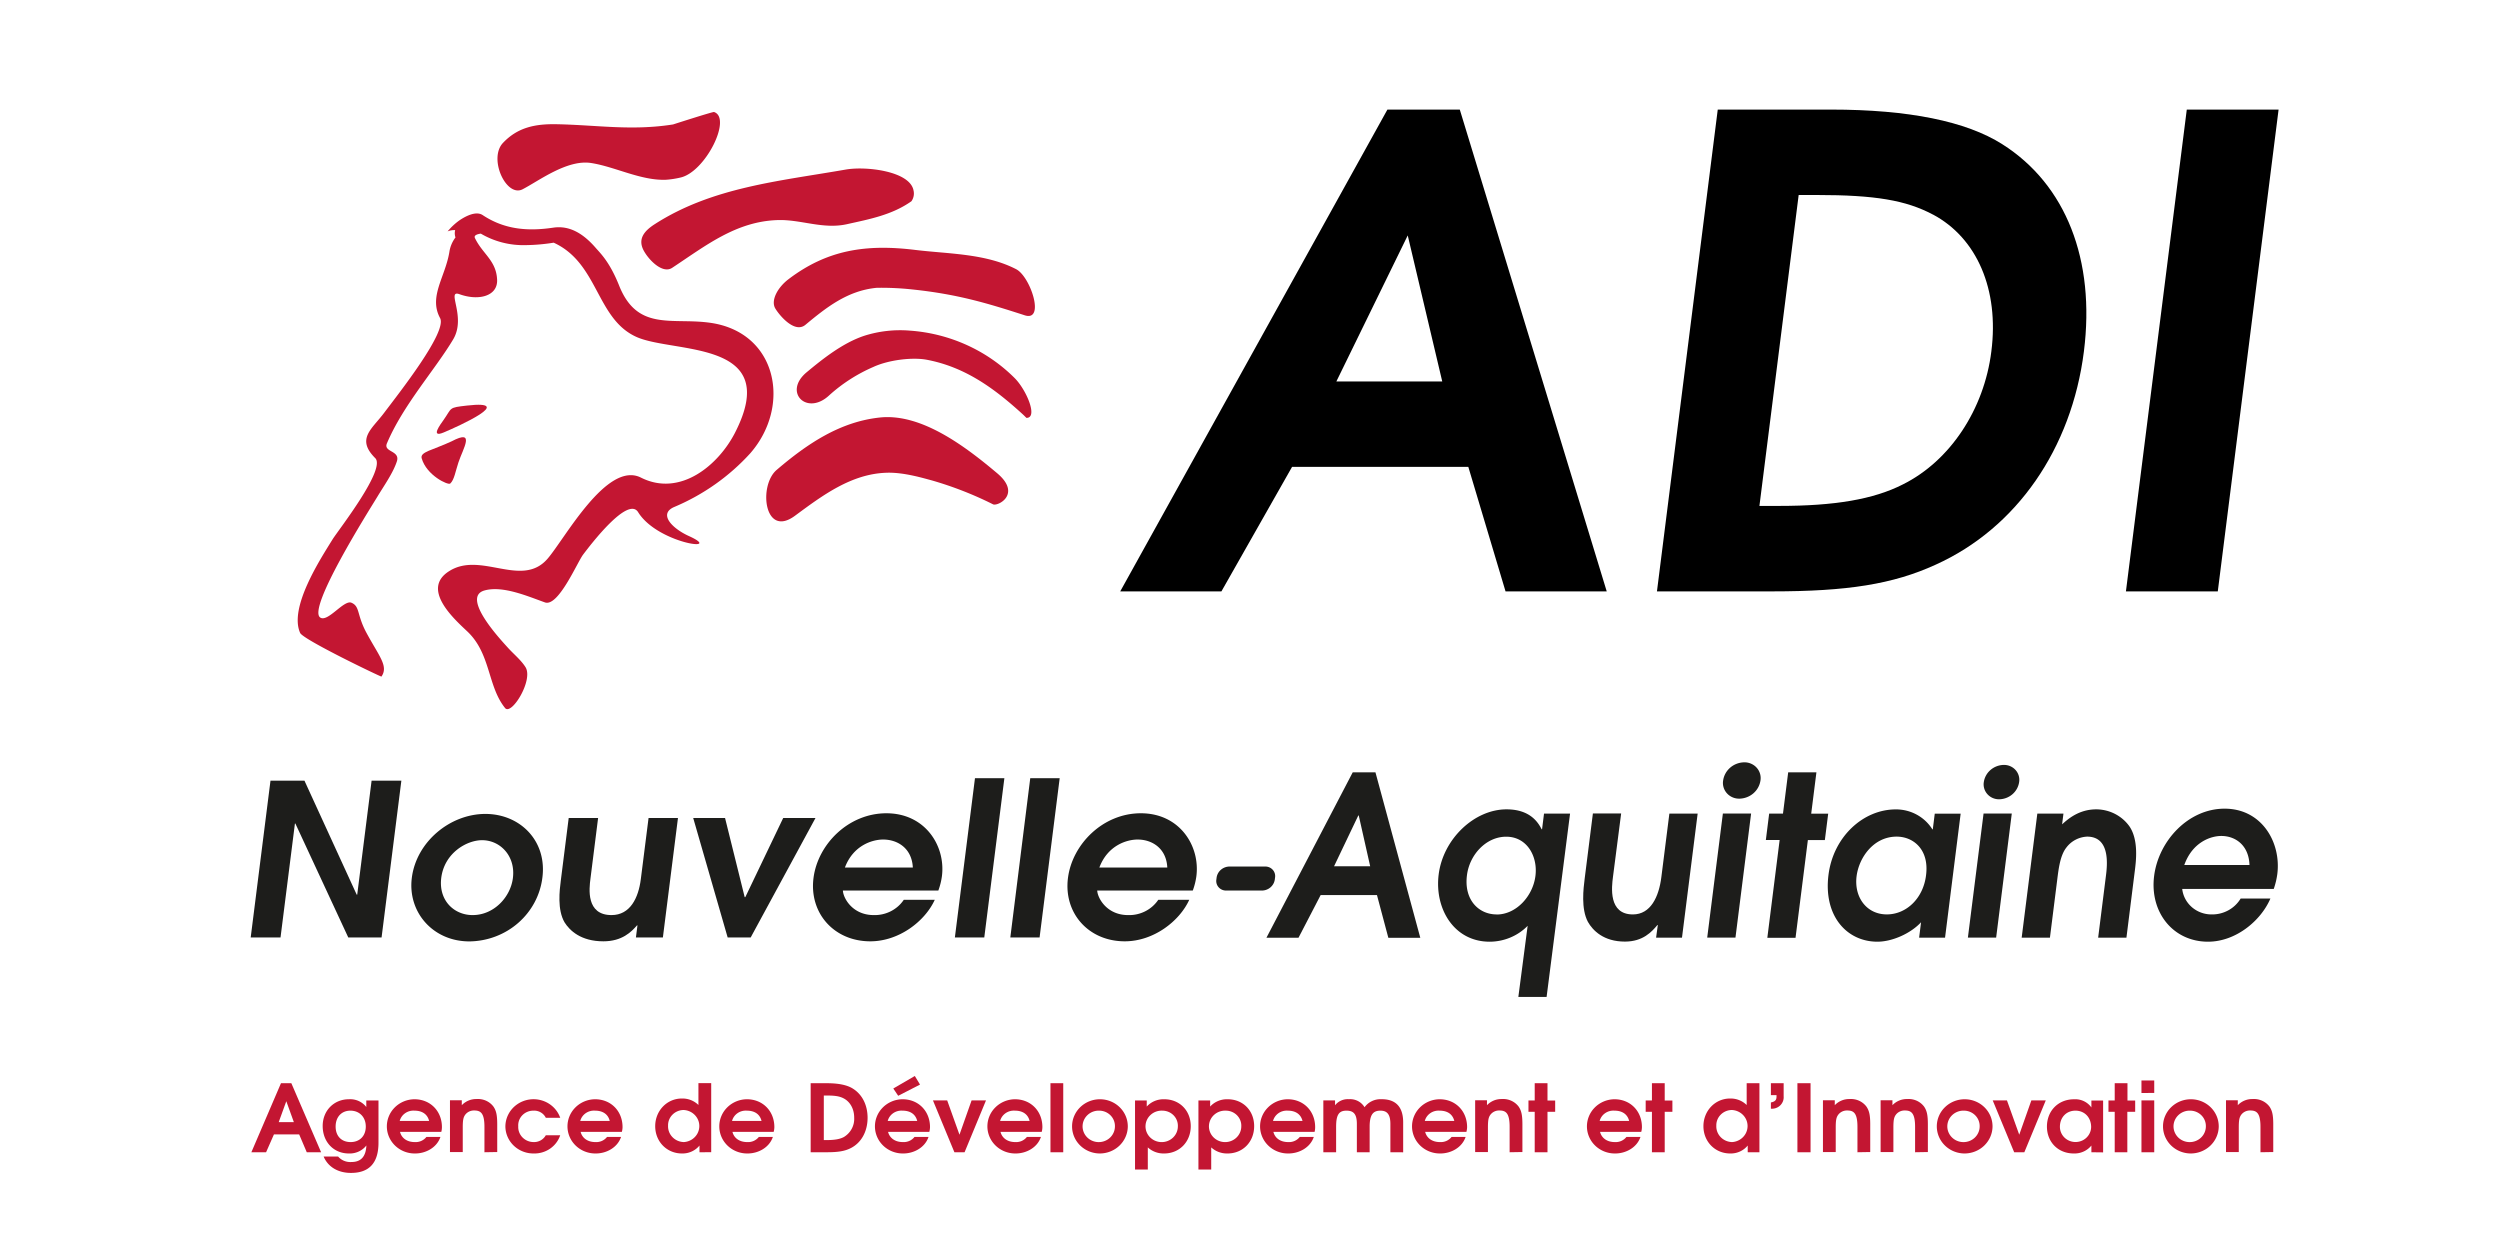 <?xml version="1.0" encoding="UTF-8" standalone="no"?>
<svg
   viewBox="0 0 132 66"
   version="1.1"
   id="svg142"
   sodipodi:docname="ADI-NA.svg"
   width="120"
   height="60"
   inkscape:version="1.1.1 (3bf5ae0d25, 2021-09-20)"
   xmlns:inkscape="http://www.inkscape.org/namespaces/inkscape"
   xmlns:sodipodi="http://sodipodi.sourceforge.net/DTD/sodipodi-0.dtd"
   xmlns="http://www.w3.org/2000/svg"
   xmlns:svg="http://www.w3.org/2000/svg"
   xmlns:rdf="http://www.w3.org/1999/02/22-rdf-syntax-ns#"
   xmlns:cc="http://creativecommons.org/ns#"
   xmlns:dc="http://purl.org/dc/elements/1.1/">
  <sodipodi:namedview
     id="namedview144"
     pagecolor="#ffffff"
     bordercolor="#666666"
     borderopacity="1.0"
     inkscape:pageshadow="2"
     inkscape:pageopacity="0.0"
     inkscape:pagecheckerboard="0"
     showgrid="false"
     inkscape:zoom="3.4296751"
     inkscape:cx="90.679143"
     inkscape:cy="55.690406"
     inkscape:window-width="1920"
     inkscape:window-height="974"
     inkscape:window-x="-11"
     inkscape:window-y="-11"
     inkscape:window-maximized="1"
     inkscape:current-layer="svg142"
     scale-x="1.2" />
  <defs
     id="defs4">
    <style
       id="style2">.cls-1{fill:#c31632;}.cls-2{fill:#1d1d1b;}</style>
  </defs>
  <title
     id="title6">ADI-NA</title>
  <g
     id="Calque_2"
     data-name="Calque 2"
     transform="matrix(0.148,0,0,0.144,13.237,5.786)">
    <g
       id="Calque_1-2"
       data-name="Calque 1">
      <path
         class="cls-1"
         d="m 71.19,137.12 c 1.45,-1.39 1.84,-4.41 2.93,-7.77 1.63,-5.08 6.22,-12.4 -2.42,-7.72 -6.89,3.3 -11.34,3.87 -10.7,6.23 1.72,6.26 9.44,9.97 10.19,9.26 z"
         id="path8" />
      <path
         class="cls-1"
         d="m 68.82,118.4 c 5.37,-2.32 26.08,-11.94 8.39,-9.88 -6.84,0.79 -5.25,0.72 -8.49,5.42 -0.88,1.29 -4.81,6.57 0.1,4.46 2.67,-1.16 -0.82,0.33 0,0 z"
         id="path10" />
      <path
         class="cls-1"
         d="m 163.62,78.13 c -13.46,-1.86 -25.65,3.16 -32.16,-13.54 -3.38,-8.71 -6.62,-11.8 -8.34,-13.84 -4.4,-5.24 -9.33,-8.34 -15.14,-7.46 -8.82,1.34 -17.22,0.85 -25.22,-4.6 -2.62,-1.78 -6.77,0.89 -8.2,1.86 a 22.25,22.25 0 0 0 -4.31,4.12 v 0 a 6,6 0 0 1 2.7,-0.47 4.68,4.68 0 0 0 -0.08,1.92 3,3 0 0 0 0.2,0.74 11.94,11.94 0 0 0 -2.14,5 c -1.35,9.35 -7.57,16.62 -3.37,24.58 2.64,5 -14.42,27.2 -20,34.81 -4.39,6 -10,9.5 -3.13,16.55 3.9,4 -12.86,26 -15.16,29.68 -4.53,7.52 -15.67,25.12 -11.63,34.42 1.05,2.45 28.89,16.16 29,16 2.58,-3.81 -0.78,-7.36 -5.32,-16 -3.56,-6.77 -2.26,-9.7 -5.38,-11.08 -2.7,-1.18 -8.42,7.29 -11.13,5.43 C 20.08,183 41.94,147.44 45.16,142 c 2.21,-3.8 5.64,-8.72 7,-13.05 1.22,-4 -4.92,-3.29 -3.56,-6.57 C 54.4,108.27 65.9,95.23 72.28,84.18 77,75.89 69.6,65.89 74.5,67.7 81.31,70.23 88.14,68.41 87.91,62.44 87.64,55.33 82.75,53 80,47.11 c -0.41,-0.88 0.47,-1.39 2.09,-1.63 a 29.35,29.35 0 0 0 16,4.22 65.07,65.07 0 0 0 10,-0.9 c 16.11,7.58 15.12,28.14 29.77,34.67 13.58,6 52,0.87 34.88,35.1 -5.9,11.79 -19.52,23.61 -33.52,16.37 -12.18,-6.28 -27.2,22.54 -33.36,29.8 -9.22,10.89 -23.86,-3 -35.18,4.58 -9.92,6.57 1.87,17.45 6.57,22 8.45,8.18 7.19,20.08 13.5,28.11 2.27,2.87 10.19,-10.27 7.28,-15 -1.57,-2.57 -4.21,-4.78 -6.17,-7 -2.36,-2.7 -17,-18.59 -8.48,-21.1 6.57,-1.91 15.66,2.22 21.59,4.37 4.76,1.75 11.5,-14.65 13.63,-17.54 2.88,-3.92 16,-21.53 19.62,-15.54 6.95,11.53 31,14.75 18.13,8.76 -6,-2.79 -11.11,-8.18 -5.13,-10.72 a 77.1,77.1 0 0 0 27,-19.63 c 14.78,-17.38 9.7,-44.59 -14.6,-47.9 z"
         id="path12" />
      <path
         class="cls-1"
         d="m 273.09,58.53 c -10.94,-5.8 -24.1,-5.58 -36,-7.07 -17.7,-2.23 -31.52,0 -45.28,10.78 -3.82,3 -6.34,7.73 -4.66,10.68 1.41,2.45 6.89,9.29 10.75,6 7.4,-6.31 15,-12.56 25.44,-13.57 a 100.38,100.38 0 0 1 12.68,0.6 c 16.21,1.75 26.8,5.05 40.12,9.48 7.36,2.44 2.07,-14.18 -3.05,-16.9 z"
         id="path14" />
      <path
         class="cls-1"
         d="m 272.49,98.39 a 58.06,58.06 0 0 0 -37.34,-17.34 41.16,41.16 0 0 0 -16.26,1.89 c -7.58,2.59 -14.6,8.29 -20.52,13.35 -8.6,7.34 0.11,16.18 8.07,8.43 a 57.48,57.48 0 0 1 15.67,-10.34 c 5.42,-2.58 13.89,-3.65 19.08,-2.65 13.89,2.7 24.33,10.72 34.16,19.92 0.46,0.43 0.94,0.93 1.39,1.39 4.26,0.08 0.02,-10.3 -4.25,-14.65 z"
         id="path16" />
      <path
         class="cls-1"
         d="M 165.3,0.89 C 164.9,0.74 150.68,5.45 150.68,5.45 135.95,7.84 123.75,5.68 109.29,5.37 101.61,5.2 95.29,6.46 90,12.22 c -5.29,5.76 1.17,20.09 7,17 5.83,-3.09 15.89,-11 24.45,-9.63 8.56,1.37 17.78,6.51 26.73,6.14 a 31.28,31.28 0 0 0 5.05,-0.79 C 162.17,23 171.79,3.13 165.3,0.89 Z"
         id="path18" />
      <path
         class="cls-1"
         d="m 212.24,22 c -23.56,4.24 -47.52,6.42 -68.07,20 -3.66,2.41 -6.11,5.3 -4.07,9.48 1.7,3.44 6.75,8.91 10.25,6.55 12,-8.13 22.9,-17.13 37.88,-17.52 8.18,-0.21 16,3.46 24.49,1.51 8.15,-1.86 16.08,-3.39 23,-8.41 a 5,5 0 0 0 0.74,-4 C 235.13,22.57 219.52,20.67 212.24,22 Z"
         id="path20" />
      <path
         class="cls-1"
         d="m 266.32,133.35 c -11.24,-9.72 -27,-22.09 -41.9,-20.44 -14.07,1.54 -25.73,9.49 -36.79,19.22 -6.56,5.77 -4.42,25.08 6.49,16.84 9.74,-7.37 20.16,-15.52 33,-15.82 6,-0.15 12.86,2 15.78,2.79 a 125.31,125.31 0 0 1 22,8.83 c 1.9,0.67 10.1,-3.9 1.42,-11.42 z"
         id="path22" />
      <path
         class="cls-2"
         d="m 7.06,246.07 h 12.12 l 18.64,41.8 H 38 l 5.13,-41.8 h 10.62 l -7.06,57.49 H 34.81 L 15.93,261.77 h -0.15 l -5.14,41.79 H 0 Z"
         id="path24" />
      <path
         class="cls-2"
         d="m 57.48,281.7 c 1.63,-13.26 13.69,-23.44 26.24,-23.44 12.39,0 22,9.86 20.35,23.28 A 26.52,26.52 0 0 1 78,305 C 65,305 55.94,294.24 57.48,281.7 Z m 36.06,0.08 c 1,-8 -4.45,-13.89 -11,-13.89 -5.45,0 -13.43,4.66 -14.56,13.81 -1,8.28 4.56,13.65 11.19,13.65 7.65,0 13.52,-6.63 14.37,-13.57 z"
         id="path26" />
      <path
         class="cls-2"
         d="m 152.43,259.76 -5.38,43.8 h -9.62 l 0.55,-4.43 h -0.17 c -2,2.37 -5.29,5.84 -12,5.84 -8,0 -12,-3.94 -13.83,-6.94 -2.66,-4.66 -1.79,-11.76 -1.34,-15.39 l 2.81,-22.88 h 10.49 l -2.74,22.33 c -0.43,3.55 -1.62,13.26 7.53,13.26 6.63,0 9.6,-6.24 10.45,-13.18 l 2.76,-22.41 z"
         id="path28" />
      <path
         class="cls-2"
         d="m 157.87,259.76 h 11.36 l 7,29 h 0.23 l 13.51,-29 h 11.52 l -23.12,43.8 h -8.21 z"
         id="path30" />
      <path
         class="cls-2"
         d="m 211.27,286.35 c 0.12,2.84 3.47,9 11,9 A 12.39,12.39 0 0 0 233,289.74 h 11.05 c -3.5,7.89 -12.77,15.23 -23,15.23 -13,0 -21.84,-10.41 -20.27,-23.19 1.52,-12.39 12.46,-23.76 26,-23.76 13.88,0 21.18,12 19.82,23.05 a 25.54,25.54 0 0 1 -1.28,5.28 z m 24.95,-8.44 c -0.33,-7 -5.37,-10.26 -10.59,-10.26 -3.86,0 -10.67,2.13 -13.64,10.26 z"
         id="path32" />
      <path
         class="cls-2"
         d="m 258.39,245.16 h 10.49 l -7.17,58.4 h -10.49 z"
         id="path34" />
      <path
         class="cls-2"
         d="m 278.11,245.16 h 10.5 l -7.17,58.4 H 271 Z"
         id="path36" />
      <path
         class="cls-2"
         d="m 302,286.35 c 0.14,2.84 3.48,9 11,9 a 12.39,12.39 0 0 0 10.79,-5.61 h 11.05 c -3.5,7.89 -12.76,15.23 -23,15.23 -13,0 -21.85,-10.41 -20.28,-23.19 1.52,-12.39 12.47,-23.76 26,-23.76 13.89,0 21.18,12 19.82,23.05 a 25.54,25.54 0 0 1 -1.28,5.28 z m 25,-8.44 c -0.32,-7 -5.38,-10.26 -10.58,-10.26 -3.86,0 -10.69,2.13 -13.65,10.26 z"
         id="path38" />
      <path
         class="cls-2"
         d="m 344.6,281.55 a 4.71,4.71 0 0 1 4.54,-4 h 12.76 a 3.5,3.5 0 0 1 3.55,4 l -0.1,0.81 a 4.71,4.71 0 0 1 -4.54,4 h -12.76 a 3.5,3.5 0 0 1 -3.55,-4 z"
         id="path40" />
      <path
         class="cls-2"
         d="m 630.9,246.58 a 7.32,7.32 0 0 1 -7.07,6.31 5.47,5.47 0 0 1 -5.53,-6.31 7.34,7.34 0 0 1 7.08,-6.29 5.45,5.45 0 0 1 5.52,6.29 z"
         id="path42" />
      <path
         class="cls-2"
         d="m 393.16,243 h 8.1 l 16,60.67 h -11.4 L 401.8,288 h -20.08 l -7.91,15.66 h -11.44 z m -6.66,34.44 h 12.88 l -4.08,-18.62 h -0.15 z"
         id="path44" />
      <path
         class="cls-2"
         d="m 470.69,258.14 -8.37,67.23 h -10.08 l 3.32,-26.08 A 18.8,18.8 0 0 1 442,305.11 c -12.73,0 -19.72,-12.13 -18.18,-24.67 1.59,-13 12.7,-23.86 24.21,-23.86 8.57,0 11.36,5 12.52,7.3 h 0.15 l 0.7,-5.74 z m -26.21,37 c 7.12,0 13,-6.88 13.86,-14.17 0.88,-7.14 -3,-14.36 -10.43,-14.36 -7.2,0 -13.09,6.64 -14,14.11 -1.14,9.15 4.28,14.39 10.57,14.39 z"
         id="path46" />
      <path
         class="cls-2"
         d="m 516.21,258.14 -5.59,45.5 h -9.24 L 502,299 h -0.15 c -2,2.46 -5.14,6.07 -11.58,6.07 -7.65,0 -11.47,-4.1 -13.2,-7.21 -2.52,-4.84 -1.61,-12.21 -1.15,-16 l 2.92,-23.78 h 10.08 L 486,281.34 c -0.46,3.69 -1.7,13.77 7.1,13.77 6.36,0 9.28,-6.48 10.16,-13.69 l 2.86,-23.28 z"
         id="path48" />
      <path
         class="cls-2"
         d="m 545.46,267.82 h -4.92 l 1.18,-9.68 h 4.93 L 548.51,243 h 10.07 l -1.86,15.17 h 6.06 l -1.19,9.68 h -6.06 l -4.4,35.82 h -10.06 z"
         id="path50" />
      <path
         class="cls-2"
         d="m 604.47,303.64 h -9.25 l 0.69,-5.66 c -3.68,4.1 -10.26,7.13 -15.57,7.13 -10.83,0 -19.31,-9.34 -17.45,-24.51 1.71,-13.93 12.35,-24 24,-24 a 15.16,15.16 0 0 1 13.05,7.3 h 0.16 l 0.7,-5.74 h 9.24 z M 587.2,266.58 c -8.26,0 -13.45,7.71 -14.29,14.52 -0.94,7.7 3.58,14 10.78,14 7,0 13,-5.9 14,-14.34 1.19,-9.43 -4.5,-14.18 -10.49,-14.18 z"
         id="path52" />
      <path
         class="cls-2"
         d="m 637.39,258.14 h 9.32 l -0.48,3.93 c 1.88,-1.72 5.83,-5.49 12.19,-5.49 a 14.47,14.47 0 0 1 11.88,6.31 c 3.25,5 2.31,12.63 1.88,16.16 l -3,24.59 h -10.09 l 2.75,-22.46 c 0.47,-3.77 1.79,-14.6 -6.69,-14.6 a 9.75,9.75 0 0 0 -7.39,4 c -2.16,2.79 -2.75,7.54 -3.22,11.4 l -2.65,21.64 h -10.08 z"
         id="path54" />
      <path
         class="cls-2"
         d="m 689.08,285.77 a 10.5,10.5 0 0 0 10.44,9.34 11.77,11.77 0 0 0 10.41,-5.82 h 10.61 c -3.42,8.2 -12.4,15.82 -22.24,15.82 -12.5,0 -20.87,-10.82 -19.24,-24.1 1.58,-12.87 12.19,-24.68 25.14,-24.68 13.34,0 20.22,12.47 18.81,23.95 a 28.41,28.41 0 0 1 -1.28,5.49 z m 24,-8.78 c -0.24,-7.29 -5.05,-10.65 -10.05,-10.65 -3.72,0 -10.28,2.21 -13.21,10.65 z"
         id="path56" />
      <path
         id="polygon58"
         class="cls-2"
         style="fill:#1d1d1b"
         d="m 529.7,303.61 5.58,-45.49 h -10.07 l -5.59,45.49 z" />
      <path
         class="cls-2"
         d="m 538.62,246 a 7.75,7.75 0 0 1 -7.48,6.66 5.76,5.76 0 0 1 -5.84,-6.66 7.74,7.74 0 0 1 7.47,-6.66 5.77,5.77 0 0 1 5.85,6.66 z"
         id="path60" />
      <path
         id="polygon62"
         class="cls-2"
         style="fill:#1d1d1b"
         d="m 622.7,303.61 5.58,-45.49 h -10.07 l -5.59,45.49 z" />
      <path
         d="M 447.67,176.66 434.39,131 h -62.87 l -25.21,45.66 h -36.1 L 405.53,0 h 25.82 l 52.42,176.66 z M 412.78,46.14 387.32,99.68 h 37.77 z"
         id="path64" />
      <path
         d="m 601.14,166.86 c -15.22,7.17 -31.56,9.8 -58.34,9.8 H 501.69 L 523.38,0 h 40.4 c 27.73,0 48.22,4.3 61.07,12.67 22.81,14.82 33.27,42.55 29.16,76 -4.38,35.64 -24.01,64.8 -52.87,78.19 z m -1,-128.37 c -9.63,-5.26 -20.63,-7.17 -41.43,-7.17 h -6.46 l -14,114 h 7.17 c 19.61,0 33.53,-2.39 44,-7.88 16.84,-8.61 29,-27.5 31.57,-48.77 C 623.81,66 615.85,47.09 600.17,38.49 Z"
         id="path66" />
      <path
         d="M 669,176.66 690.71,0 h 32.75 l -21.69,176.66 z"
         id="path68" />
      <path
         class="cls-1"
         d="m 20,382.31 -2.71,-6.54 h -9 l -2.8,6.54 H 0.24 L 10.8,357 h 3.7 l 10.62,25.32 z m -7.3,-18.71 -2.71,7.68 h 5.41 z"
         id="path70" />
      <path
         class="cls-1"
         d="m 35.78,389.89 c -4.66,0 -8.22,-2.23 -9.76,-6 h 5.17 a 5.69,5.69 0 0 0 4.77,2 c 3.39,0 5.14,-2 5.31,-6.07 A 7.43,7.43 0 0 1 35,382.76 c -5.41,0 -9.32,-4.22 -9.32,-10.08 0,-5.62 4,-9.8 9.35,-9.8 a 7.17,7.17 0 0 1 6.21,2.85 v -2.4 h 4.35 v 15.39 c 0.03,8.15 -3.91,11.17 -9.81,11.17 z m -0.2,-22.83 c -3.19,0 -5.28,2.33 -5.28,5.83 0,3.5 2.09,5.69 5.35,5.69 3.26,0 5.41,-2.26 5.41,-5.69 0,-3.43 -2.23,-5.83 -5.48,-5.83 z"
         id="path72" />
      <path
         class="cls-1"
         d="M 68,374.84 H 53.27 c 0.54,2.3 2.53,3.74 5.24,3.74 a 4.83,4.83 0 0 0 4.18,-1.89 h 5 c -1.27,3.91 -5.21,6.07 -9,6.07 a 9.941,9.941 0 1 1 -0.27,-19.88 c 5.65,0 9.8,4.32 9.8,10.22 A 7.19,7.19 0 0 1 68,374.84 Z m -9.56,-7.78 a 5.06,5.06 0 0 0 -5.28,3.77 h 10.49 c -0.58,-2.43 -2.43,-3.77 -5.24,-3.77 z"
         id="path74" />
      <path
         class="cls-1"
         d="M 83.39,382.31 V 373 c 0,-5.08 -1.37,-6 -3.63,-6 a 3.83,3.83 0 0 0 -3.36,1.75 c -0.58,0.93 -0.75,2 -0.75,4.56 v 8.94 h -4.56 v -19 h 4.22 v 1.81 a 7,7 0 0 1 5.34,-2.26 6.84,6.84 0 0 1 5.93,2.74 c 1,1.48 1.37,3.12 1.37,6.52 v 10.17 z"
         id="path76" />
      <path
         class="cls-1"
         d="m 101,382.76 a 10,10 0 0 1 -10.14,-9.94 10.05,10.05 0 0 1 19.56,-3.15 h -5.14 a 4.6,4.6 0 0 0 -4.42,-2.61 5.38,5.38 0 0 0 -5.41,5.73 5.51,5.51 0 0 0 5.51,5.79 4.75,4.75 0 0 0 4.32,-2.5 h 5.14 a 9.65,9.65 0 0 1 -9.42,6.68 z"
         id="path78" />
      <path
         class="cls-1"
         d="m 132.41,374.84 h -14.7 c 0.55,2.3 2.53,3.74 5.24,3.74 a 4.82,4.82 0 0 0 4.18,-1.89 h 5 c -1.27,3.91 -5.21,6.07 -9,6.07 a 9.941,9.941 0 1 1 -0.27,-19.88 c 5.65,0 9.8,4.32 9.8,10.22 a 7.19,7.19 0 0 1 -0.25,1.74 z m -9.56,-7.78 a 5.06,5.06 0 0 0 -5.28,3.77 h 10.52 c -0.58,-2.43 -2.43,-3.77 -5.24,-3.77 z"
         id="path80" />
      <path
         class="cls-1"
         d="m 160.11,382.31 v -2.46 a 7.73,7.73 0 0 1 -6.27,2.91 c -5.39,0 -9.53,-4.35 -9.53,-10 0,-5.65 4.18,-10.15 9.49,-10.15 a 8,8 0 0 1 5.93,2.37 v -8 h 4.56 v 25.32 z m -5.66,-15.49 a 5.6,5.6 0 0 0 -5.55,5.76 5.77,5.77 0 0 0 5.65,6 5.89,5.89 0 0 0 -0.1,-11.76 z"
         id="path82" />
      <path
         class="cls-1"
         d="m 186.57,374.84 h -14.7 c 0.54,2.3 2.53,3.74 5.24,3.74 a 4.83,4.83 0 0 0 4.18,-1.89 h 5 c -1.27,3.91 -5.21,6.07 -9,6.07 a 9.941,9.941 0 1 1 -0.27,-19.88 c 5.65,0 9.8,4.32 9.8,10.22 a 7.19,7.19 0 0 1 -0.25,1.74 z M 177,367.06 a 5.06,5.06 0 0 0 -5.28,3.77 h 10.52 c -0.57,-2.43 -2.42,-3.77 -5.24,-3.77 z"
         id="path84" />
      <path
         class="cls-1"
         d="m 213.85,380.91 c -2,1 -4.35,1.4 -8.19,1.4 h -5.89 V 357 h 5.79 c 4,0 7,0.61 9,1.81 3.53,2.13 5.52,6.1 5.52,10.9 -0.02,5.1 -2.32,9.29 -6.23,11.2 z m -2.4,-18.4 c -1.47,-0.76 -3.08,-1 -6.06,-1 h -0.93 v 16.34 h 1 c 2.81,0 4.76,-0.34 6.17,-1.13 a 7.81,7.81 0 0 0 3.67,-7 c 0.03,-3.27 -1.45,-5.98 -3.85,-7.21 z"
         id="path86" />
      <path
         class="cls-1"
         d="m 242.1,374.84 h -14.71 c 0.55,2.3 2.54,3.74 5.25,3.74 a 4.84,4.84 0 0 0 4.18,-1.89 h 5 c -1.27,3.91 -5.21,6.07 -9,6.07 a 9.941,9.941 0 1 1 -0.27,-19.88 c 5.65,0 9.8,4.32 9.8,10.22 a 7.73,7.73 0 0 1 -0.25,1.74 z m -9.56,-7.78 a 5.06,5.06 0 0 0 -5.28,3.77 h 10.52 c -0.58,-2.43 -2.43,-3.77 -5.24,-3.77 z m -1.54,-5.45 -1.75,-2.67 7.68,-4.59 1.85,3.15 z"
         id="path88" />
      <path
         class="cls-1"
         d="m 254.68,382.31 h -3.63 l -7.65,-19 h 5.08 l 4.38,12.57 4.32,-12.57 h 5.14 z"
         id="path90" />
      <path
         class="cls-1"
         d="m 282.2,374.84 h -14.7 c 0.55,2.3 2.54,3.74 5.24,3.74 a 4.82,4.82 0 0 0 4.18,-1.89 h 5 c -1.26,3.91 -5.21,6.07 -9,6.07 a 9.941,9.941 0 1 1 -0.28,-19.88 c 5.66,0 9.8,4.32 9.8,10.22 a 7.19,7.19 0 0 1 -0.24,1.74 z m -9.56,-7.78 a 5.06,5.06 0 0 0 -5.28,3.77 h 10.52 c -0.58,-2.43 -2.43,-3.77 -5.24,-3.77 z"
         id="path92" />
      <path
         class="cls-1"
         d="M 285.32,382.31 V 357 h 4.56 v 25.32 z"
         id="path94" />
      <path
         class="cls-1"
         d="m 302.8,382.76 a 9.94,9.94 0 1 1 10.11,-9.8 10,10 0 0 1 -10.11,9.8 z m 0,-15.7 a 5.77,5.77 0 1 0 5.52,5.76 5.63,5.63 0 0 0 -5.52,-5.76 z"
         id="path96" />
      <path
         class="cls-1"
         d="m 325.87,382.76 a 8.11,8.11 0 0 1 -5.82,-2.23 v 8.12 h -4.56 v -25.32 h 4.18 v 2.23 a 8,8 0 0 1 6.24,-2.68 c 5.48,0 9.46,4.15 9.46,9.87 0,5.72 -4.01,10.01 -9.5,10.01 z m -0.55,-15.7 a 5.77,5.77 0 1 0 5.45,5.79 5.53,5.53 0 0 0 -5.45,-5.79 z"
         id="path98" />
      <path
         class="cls-1"
         d="m 348.5,382.76 a 8.14,8.14 0 0 1 -5.83,-2.23 v 8.12 h -4.56 v -25.32 h 4.18 v 2.23 a 8,8 0 0 1 6.24,-2.68 c 5.48,0 9.46,4.15 9.46,9.87 0,5.72 -3.99,10.01 -9.49,10.01 z m -0.55,-15.7 a 5.77,5.77 0 1 0 5.45,5.79 5.52,5.52 0 0 0 -5.4,-5.79 z"
         id="path100" />
      <path
         class="cls-1"
         d="m 379.55,374.84 h -14.7 c 0.55,2.3 2.53,3.74 5.24,3.74 a 4.82,4.82 0 0 0 4.18,-1.89 h 5 c -1.27,3.91 -5.21,6.07 -9.05,6.07 a 9.941,9.941 0 1 1 -0.27,-19.88 c 5.65,0 9.8,4.32 9.8,10.22 a 7.19,7.19 0 0 1 -0.2,1.74 z M 370,367.06 a 5.06,5.06 0 0 0 -5.28,3.77 h 10.52 c -0.59,-2.43 -2.44,-3.77 -5.24,-3.77 z"
         id="path102" />
      <path
         class="cls-1"
         d="M 406.59,382.31 V 371.9 c 0,-3.81 -1.44,-4.84 -3.56,-4.84 -2.54,0 -3.84,1.37 -3.84,5.9 v 9.35 h -4.56 V 371.9 c 0,-3.74 -1.3,-4.84 -3.7,-4.84 -2.64,0 -3.7,1.41 -3.7,5.9 v 9.35 h -4.56 v -19 h 4.18 v 1.78 a 5.68,5.68 0 0 1 4.94,-2.23 5.92,5.92 0 0 1 5.58,2.95 7,7 0 0 1 6.1,-2.95 c 5,0 7.68,2.78 7.68,8.47 v 11 z"
         id="path104" />
      <path
         class="cls-1"
         d="M 433.71,374.84 H 419 c 0.55,2.3 2.54,3.74 5.25,3.74 a 4.84,4.84 0 0 0 4.18,-1.89 h 5 c -1.27,3.91 -5.21,6.07 -9,6.07 a 9.941,9.941 0 1 1 -0.27,-19.88 c 5.65,0 9.8,4.32 9.8,10.22 a 7.73,7.73 0 0 1 -0.25,1.74 z m -9.56,-7.78 a 5.06,5.06 0 0 0 -5.28,3.77 h 10.52 c -0.58,-2.43 -2.39,-3.77 -5.24,-3.77 z"
         id="path106" />
      <path
         class="cls-1"
         d="M 449.13,382.31 V 373 c 0,-5.08 -1.37,-6 -3.63,-6 a 3.83,3.83 0 0 0 -3.36,1.75 c -0.58,0.93 -0.75,2 -0.75,4.56 v 8.94 h -4.56 v -19 h 4.22 v 1.81 a 7,7 0 0 1 5.34,-2.26 6.84,6.84 0 0 1 5.93,2.74 c 1,1.48 1.37,3.12 1.37,6.52 v 10.17 z"
         id="path108" />
      <path
         class="cls-1"
         d="m 462.64,367.47 v 14.84 h -4.56 v -14.84 h -2.23 v -4.14 h 2.23 V 357 h 4.56 v 6.34 h 2.74 v 4.14 z"
         id="path110" />
      <path
         class="cls-1"
         d="m 496.09,374.84 h -14.7 c 0.55,2.3 2.54,3.74 5.24,3.74 a 4.82,4.82 0 0 0 4.18,-1.89 h 5 c -1.26,3.91 -5.21,6.07 -9,6.07 a 9.941,9.941 0 1 1 -0.28,-19.88 c 5.66,0 9.8,4.32 9.8,10.22 a 7.19,7.19 0 0 1 -0.24,1.74 z m -9.56,-7.78 a 5.06,5.06 0 0 0 -5.28,3.77 h 10.52 c -0.58,-2.43 -2.43,-3.77 -5.24,-3.77 z"
         id="path112" />
      <path
         class="cls-1"
         d="m 504.46,367.47 v 14.84 h -4.56 v -14.84 h -2.23 v -4.14 h 2.23 V 357 h 4.56 v 6.34 h 2.74 v 4.14 z"
         id="path114" />
      <path
         class="cls-1"
         d="m 534.07,382.31 v -2.46 a 7.71,7.71 0 0 1 -6.27,2.91 c -5.38,0 -9.53,-4.35 -9.53,-10 0,-5.65 4.18,-10.15 9.5,-10.15 a 8,8 0 0 1 5.93,2.39 v -8 h 4.55 v 25.32 z m -5.65,-15.49 a 5.6,5.6 0 0 0 -5.55,5.76 5.76,5.76 0 0 0 5.65,6 5.89,5.89 0 0 0 -0.1,-11.76 z"
         id="path116" />
      <path
         class="cls-1"
         d="m 542.34,366.34 v -2.29 c 1.44,-0.28 2,-0.86 2,-2.06 a 3.79,3.79 0 0 0 0,-0.62 h -2 V 357 h 4.55 v 4.8 a 4.2,4.2 0 0 1 -4.55,4.54 z"
         id="path118" />
      <path
         class="cls-1"
         d="M 551.8,382.31 V 357 h 4.69 v 25.32 z"
         id="path120" />
      <path
         class="cls-1"
         d="M 573.22,382.31 V 373 c 0,-5.08 -1.37,-6 -3.63,-6 a 3.83,3.83 0 0 0 -3.36,1.75 c -0.59,0.93 -0.76,2 -0.76,4.56 v 8.94 h -4.56 v -19 h 4.22 v 1.81 a 7,7 0 0 1 5.35,-2.26 6.83,6.83 0 0 1 5.92,2.74 c 1,1.48 1.38,3.12 1.38,6.52 v 10.17 z"
         id="path122" />
      <path
         class="cls-1"
         d="M 593.78,382.31 V 373 c 0,-5.08 -1.37,-6 -3.63,-6 a 3.83,3.83 0 0 0 -3.36,1.75 c -0.58,0.93 -0.75,2 -0.75,4.56 v 8.94 h -4.56 v -19 h 4.22 v 1.81 a 7,7 0 0 1 5.34,-2.26 6.84,6.84 0 0 1 5.93,2.74 c 1,1.48 1.37,3.12 1.37,6.52 v 10.17 z"
         id="path124" />
      <path
         class="cls-1"
         d="m 611.3,382.76 a 9.94,9.94 0 1 1 10.11,-9.8 10,10 0 0 1 -10.11,9.8 z m 0,-15.7 a 5.77,5.77 0 1 0 5.52,5.76 5.63,5.63 0 0 0 -5.52,-5.76 z"
         id="path126" />
      <path
         class="cls-1"
         d="m 632.76,382.31 h -3.63 l -7.65,-19 h 5.08 l 4.38,12.57 4.32,-12.57 h 5.14 z"
         id="path128" />
      <path
         class="cls-1"
         d="m 656.68,382.31 v -2.46 a 7.64,7.64 0 0 1 -6.3,2.91 c -5.55,0 -9.56,-4.15 -9.56,-9.87 0,-5.72 4,-10 9.66,-10 a 7,7 0 0 1 6.2,3 v -2.53 h 4.18 v 19 z M 651,367.06 c -3.26,0 -5.55,2.47 -5.55,5.93 a 5.57,5.57 0 1 0 11.14,0 c -0.04,-3.49 -2.38,-5.93 -5.59,-5.93 z"
         id="path130" />
      <path
         class="cls-1"
         d="m 669.5,367.47 v 14.84 H 665 v -14.84 h -2.23 v -4.14 H 665 V 357 h 4.55 v 6.34 h 2.75 v 4.14 z"
         id="path132" />
      <path
         class="cls-1"
         d="m 674.54,382.31 v -19 h 4.56 v 19 z m 0,-21.72 V 356 h 4.56 v 4.56 z"
         id="path134" />
      <path
         class="cls-1"
         d="m 692,382.76 a 9.94,9.94 0 1 1 10.11,-9.8 10,10 0 0 1 -10.11,9.8 z m 0,-15.7 a 5.77,5.77 0 1 0 5.52,5.76 5.63,5.63 0 0 0 -5.52,-5.76 z"
         id="path136" />
      <path
         class="cls-1"
         d="M 717,382.31 V 373 c 0,-5.08 -1.37,-6 -3.63,-6 a 3.83,3.83 0 0 0 -3.36,1.75 c -0.58,0.93 -0.75,2 -0.75,4.56 v 8.94 h -4.56 v -19 h 4.21 v 1.81 a 7,7 0 0 1 5.35,-2.26 6.85,6.85 0 0 1 5.93,2.74 c 1,1.48 1.37,3.12 1.37,6.52 v 10.17 z"
         id="path138" />
    </g>
  </g>
</svg>
